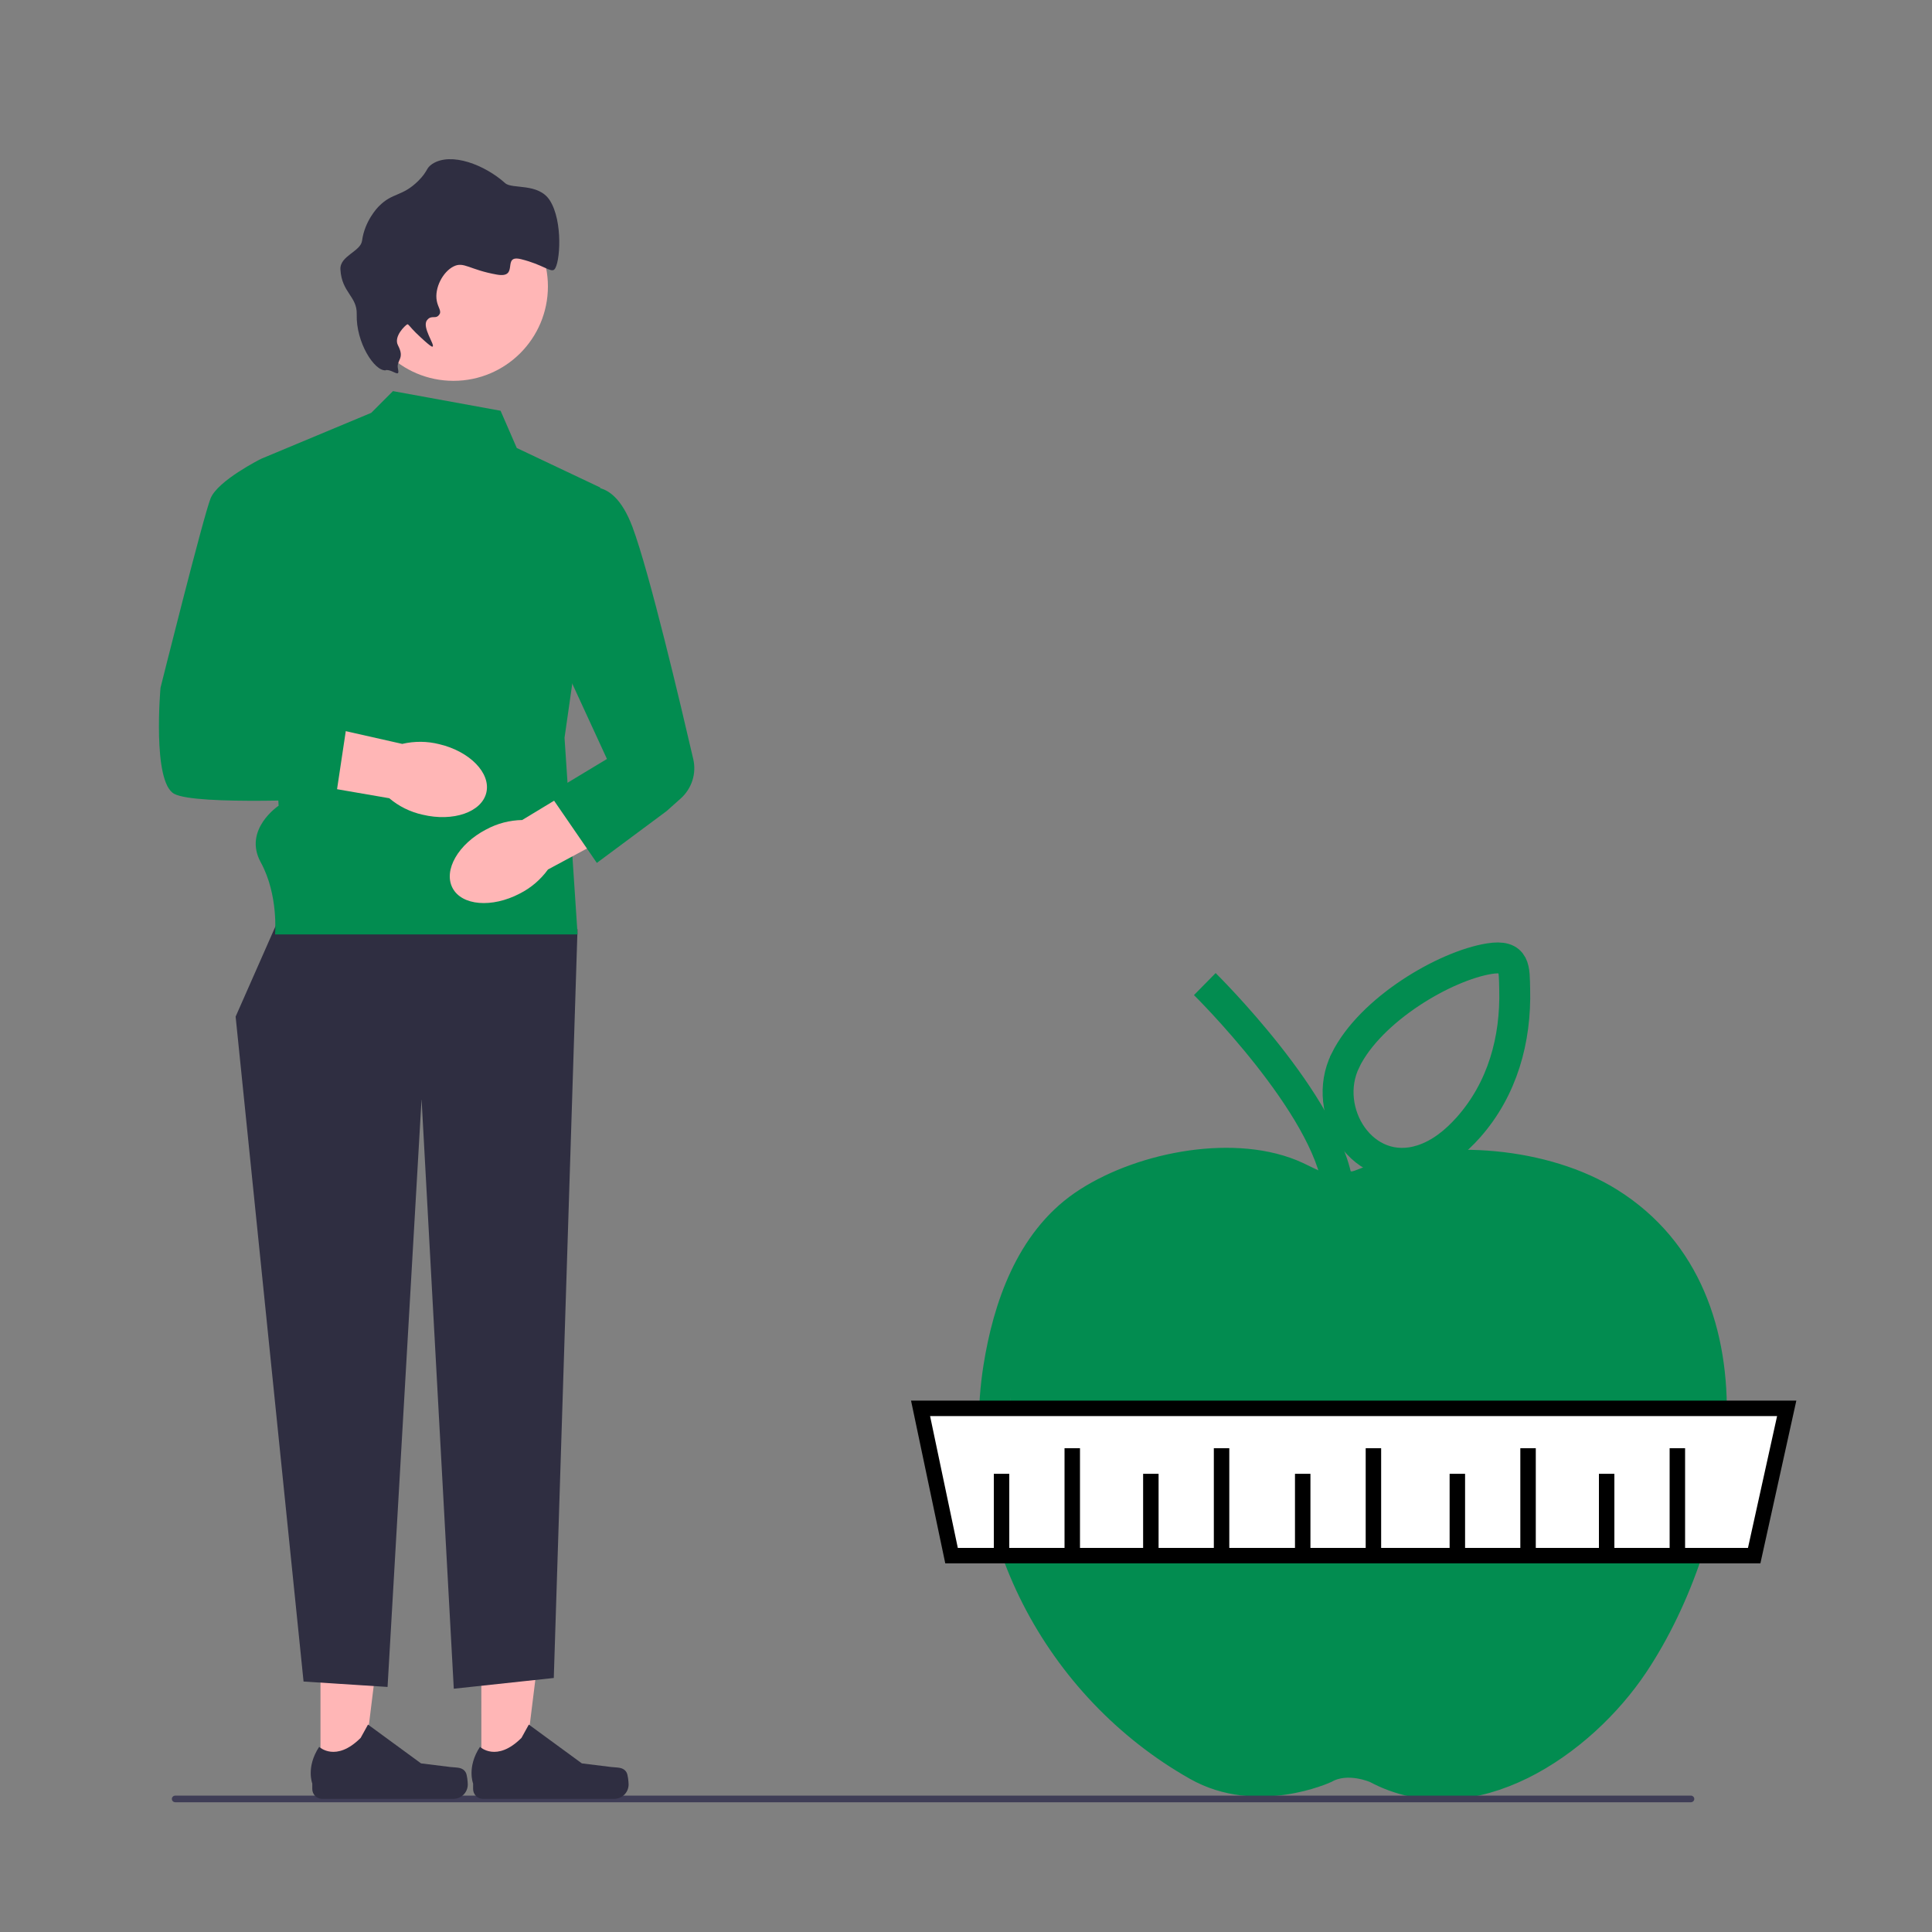 <?xml version="1.0" encoding="UTF-8"?>
<svg id="Layer_1" data-name="Layer 1" xmlns="http://www.w3.org/2000/svg" width="250" height="250" viewBox="0 0 250 250">
  <rect x="0" y="0" width="250" height="250" fill="#808080" stroke="none"/>
  <defs>
    <style>
      .cls-1 {
        fill: #3f3d56;
      }

      .cls-1, .cls-2, .cls-3, .cls-4 {
        stroke-width: 0px;
      }

      .cls-5 {
        fill: #fff;
        stroke: #000;
        stroke-width: 2px;
      }

      .cls-5, .cls-6 {
        stroke-miterlimit: 10;
      }

      .cls-2 {
        fill: #2f2e41;
      }

      .cls-6 {
        fill: none;
        stroke: #028c50;
        stroke-width: 4px;
      }

      .cls-3 {
        fill: #028c50;
      }

      .cls-4 {
        fill: #ffb6b6;
      }
    </style>
  </defs>
  <path class="cls-3" d="M218.68,193.48c0,13.18-9.31,27.73-22.1,33.92-6.41,3.1-13.57,1.79-21.11,1.79-6.41,0-13.3,1.48-19.02-.84-14.45-5.85-25.9-21.22-25.9-35.39,0-8.83-.39-24.44,5.56-32,7.39-9.39,26.44-9.39,38.95-9.39,7.12,0,17.83-.56,26.4,2.1,6.6,2.05,11.58,6.7,14.89,10.83,6.01,7.51,2.33,20.24,2.33,28.98Z"/>
  <g>
    <path class="cls-6" d="M176.82,153.05c.31-.12.62-.24.94-.36,9.15-3.37,22.18-2.22,30.45,2.96,20.02,12.53,14.2,43.07,3.15,59.64-6.77,10.15-21,20.04-33.24,13.49,0,0-3.69-1.68-6.71,0,0,0-8.73,4.03-16.45-.34-17.94-10.14-29.01-30.83-25.72-51.48,1.23-7.74,4.13-16.22,10.94-20.93,6.95-4.8,18.87-7.27,26.84-4.05,1.82.74,3.54,1.93,5.5,2.05,1.48.09,2.9-.44,4.3-.98Z"/>
    <path class="cls-6" d="M155.9,127.34s15.92,15.67,17.24,26.33"/>
    <path class="cls-6" d="M174.1,137.2c3.27-6.61,12.9-12.23,18.62-13.15,3.42-.55,3.21,1.31,3.28,3.95.17,6.53-1.58,12.9-5.98,17.87-1.64,1.85-3.63,3.48-5.99,4.24-7.64,2.47-13.19-6.32-9.93-12.9Z"/>
  </g>
  <path class="cls-1" d="M22.24,232.78c0,.25.2.43.45.43h196.1c.26,0,.45-.2.45-.43s-.2-.43-.45-.43H22.69c-.26,0-.45.2-.45.43Z"/>
  <polygon class="cls-5" points="119.12 182.24 231.2 182.24 226.99 201.3 123.13 201.3 119.12 182.24"/>
  <line class="cls-5" x1="129.6" y1="201.3" x2="129.6" y2="190.71"/>
  <line class="cls-5" x1="138.75" y1="201.3" x2="138.75" y2="187.4"/>
  <line class="cls-5" x1="148.92" y1="201.3" x2="148.92" y2="190.71"/>
  <line class="cls-5" x1="158.07" y1="201.3" x2="158.07" y2="187.4"/>
  <line class="cls-5" x1="168.57" y1="201.3" x2="168.57" y2="190.71"/>
  <line class="cls-5" x1="177.72" y1="201.3" x2="177.72" y2="187.4"/>
  <line class="cls-5" x1="188.58" y1="201.3" x2="188.58" y2="190.71"/>
  <line class="cls-5" x1="197.73" y1="201.3" x2="197.73" y2="187.4"/>
  <line class="cls-5" x1="207.9" y1="201.3" x2="207.9" y2="190.71"/>
  <line class="cls-5" x1="217.05" y1="201.3" x2="217.05" y2="187.4"/>
  <g>
    <g>
      <polygon class="cls-4" points="62.29 229.49 67.77 229.49 70.39 208.33 62.28 208.33 62.29 229.49"/>
      <path class="cls-2" d="M81.08,229.36h0c.17.29.26,1.21.26,1.55h0c0,1.03-.83,1.86-1.86,1.86h-16.99c-.7,0-1.27-.57-1.27-1.27v-.71s-.84-2.13.89-4.75c0,0,2.15,2.06,5.37-1.16l.95-1.72,6.86,5.02,3.8.47c.83.1,1.57-.02,1.99.71h0Z"/>
    </g>
    <g>
      <polygon class="cls-4" points="41.47 229.49 46.96 229.49 49.57 208.33 41.47 208.33 41.47 229.49"/>
      <path class="cls-2" d="M60.27,229.36h0c.17.29.26,1.21.26,1.55h0c0,1.03-.83,1.86-1.86,1.86h-16.99c-.7,0-1.27-.57-1.27-1.27v-.71s-.84-2.13.89-4.75c0,0,2.15,2.06,5.37-1.16l.95-1.72,6.86,5.02,3.8.47c.83.1,1.57-.02,1.99.71h0Z"/>
    </g>
    <polygon class="cls-2" points="37.43 115.82 30.49 131.55 39.28 217.59 50.15 218.29 54.55 142.2 58.72 218.52 71.66 217.13 74.73 120.24 37.43 115.82"/>
    <path class="cls-3" d="M64.77,53.15l-13.92-2.54-2.81,2.81-14.3,5.97,2.31,44.87s-4.63,3.08-2.31,7.32,1.85,9.33,1.85,9.33h39.15l-1.69-25.44,4.63-32.38-10.81-5.12-2.1-4.83h-.01Z"/>
    <path id="b-559" class="cls-4" d="M54.68,105.42c3.96.95,7.65-.33,8.25-2.85s-2.12-5.33-6.08-6.27c-1.57-.4-3.23-.41-4.8-.04l-16.81-3.79-1.61,7.93,16.74,2.89c1.24,1.05,2.72,1.78,4.31,2.13h.01Z"/>
    <path class="cls-3" d="M36.51,61.71l-2.78-2.31s-5.55,2.78-6.48,5.09-6.48,24.51-6.48,24.51c0,0-1.09,12.17,1.77,13.72s20.89.63,20.89.63l1.39-9.25-7.4-2.78-.93-29.6h.01Z"/>
    <circle class="cls-4" cx="58.68" cy="37.06" r="12.22"/>
    <path class="cls-2" d="M49.91,47.92c-1.46.13-3.86-3.62-3.75-7.25.07-2.33-1.95-2.8-2.11-5.81-.09-1.76,2.61-2.3,2.8-3.71.34-2.55,1.98-4.27,2.19-4.47,1.77-1.8,3.02-1.21,5.11-3.3,1.25-1.25.94-1.6,1.78-2.16,2.44-1.6,6.83.13,9.44,2.48.9.81,4.29-.07,5.77,2.22,1.74,2.7,1.34,8.22.59,8.95-.45.44-1.49-.64-4.3-1.33-2.6-.64-.14,2.53-3.15,1.99-3.55-.63-4.25-1.71-5.57-1.06-1.41.69-2.51,2.81-2.19,4.47.15.82.62,1.29.36,1.71-.47.77-1.02.01-1.62.78-.71.89,1.05,3.2.72,3.42-.06.04-.27.04-2.16-1.78-.75-.73-.98-1.17-1.12-1.1-.24.11-1.81,1.57-1.2,2.72.94,1.79-.26,1.85,0,3.05.27,1.24-.64.07-1.56.15h-.01Z"/>
    <path id="c-560" class="cls-4" d="M62.91,107.33c-3.61,1.88-5.55,5.26-4.36,7.56s5.09,2.63,8.7.74c1.45-.73,2.7-1.8,3.66-3.12l15.18-8.16-3.98-7.04-14.54,8.8c-1.62.03-3.22.44-4.65,1.22h-.01Z"/>
    <path class="cls-3" d="M74.9,63.56s4.16-2.78,6.94,4.63c2.19,5.84,6.25,23.05,7.87,30.05.43,1.86-.2,3.8-1.61,5.07l-1.85,1.65-9.02,6.7-6.15-8.95,7.46-4.5-8.51-18.48,4.88-16.17h-.01Z"/>
  </g>
</svg>